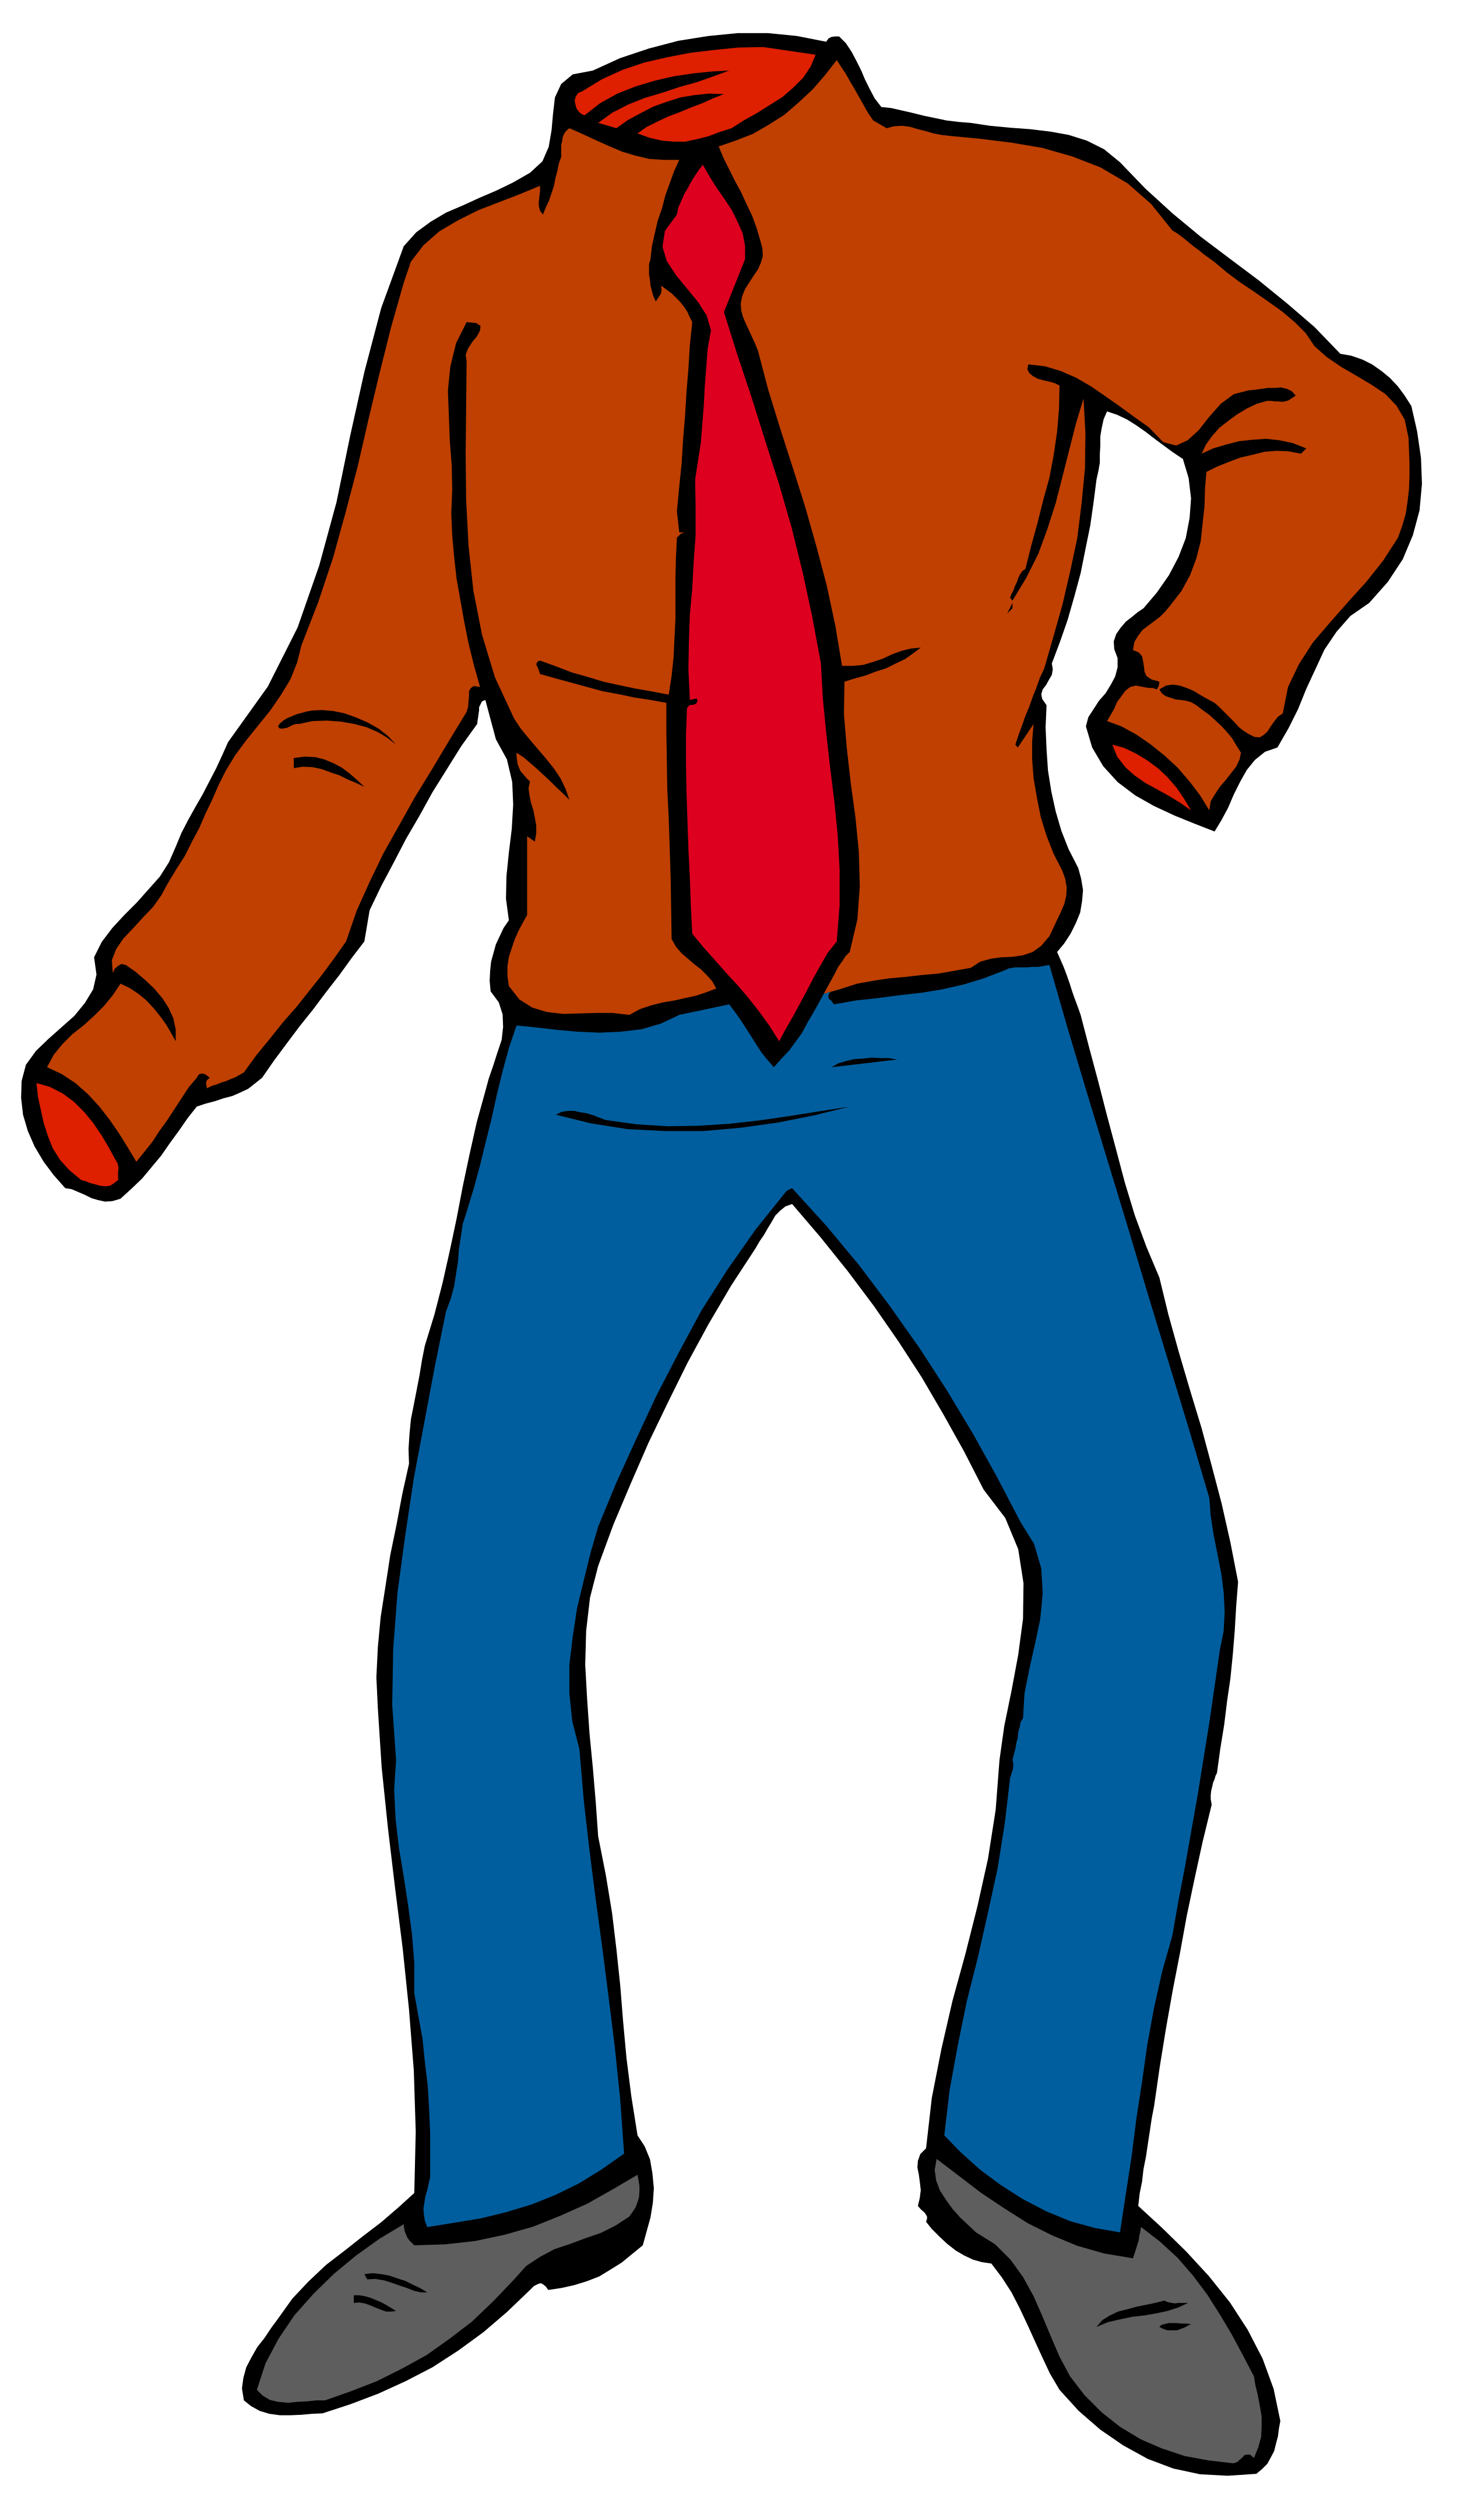 <svg xmlns="http://www.w3.org/2000/svg" width="490.455" height="841.505" fill-rule="evenodd" stroke-linecap="round" preserveAspectRatio="none" viewBox="0 0 3035 5208"><style>.brush1{fill:#000}.pen1{stroke:none}.brush2{fill:#de1f00}</style><path d="m1748 76 14 14 12 18 10 19 10 20 8 19 10 20 10 19 14 18 20 2 22 5 22 5 24 6 24 5 24 5 25 3 25 2 40 6 42 4 41 3 42 5 39 7 38 12 36 18 33 27 53 55 57 52 58 48 61 46 60 45 59 48 57 49 54 56 23 4 23 8 20 10 20 14 17 14 17 18 14 19 14 22 12 53 8 55 2 54-5 55-14 52-21 50-31 47-39 44-39 27-29 33-25 37-19 41-19 41-17 42-20 40-23 40-26 9-21 17-17 21-14 25-13 26-12 28-14 26-14 23-41-16-42-17-43-20-39-22-37-28-30-33-23-39-13-44 5-19 11-17 11-17 14-16 11-18 9-17 5-19v-19l-7-19-1-16 5-15 9-13 11-13 13-10 12-10 12-8 28-33 25-36 20-38 15-39 8-42 3-41-5-42-12-40-21-14-19-14-19-14-18-14-20-14-19-12-21-10-21-7-7 16-4 18-3 18v19l-1 18v18l-3 17-4 18-6 47-7 49-10 49-10 50-13 48-14 49-16 46-17 45 2 12-2 12-6 10-6 11-7 9-3 10 2 10 9 13-2 46 2 46 3 44 7 44 9 41 12 41 15 38 20 39 6 22 4 24-2 23-4 24-9 22-11 22-13 20-15 18 7 16 7 16 6 16 6 17 5 16 6 17 6 16 6 17 18 69 19 71 18 70 19 71 18 68 21 69 24 65 27 64 19 78 22 79 23 78 24 79 21 78 21 80 18 80 16 82-4 51-3 51-4 49-5 50-7 48-6 49-8 49-7 51-3 6-2 7-3 7-2 9-2 8-1 9v9l2 11-19 78-17 78-16 76-14 77-15 77-14 79-13 80-12 83-5 26-4 27-4 26-4 27-5 25-3 26-5 25-3 26 50 46 50 49 47 51 44 55 37 57 31 60 23 63 14 67-3 16-2 16-4 15-4 16-7 13-7 13-11 11-12 10-60 4-57-3-56-12-53-20-51-28-48-33-45-39-40-44-20-34-16-34-16-35-15-33-16-34-17-33-20-31-22-29-20-3-18-5-19-9-17-10-18-14-16-15-16-16-12-15 2-6v-5l-3-5-2-3-8-7-6-7 4-17 2-16-2-17-2-15-3-15 1-14 5-14 12-12 12-105 20-102 23-100 27-98 25-99 22-99 16-102 8-104 10-71 15-73 14-75 10-75 1-74-11-71-27-65-45-59-41-80-43-77-45-77-48-74-52-75-54-72-57-71-59-69-14 5-11 9-10 10-8 14-8 13-8 14-9 13-8 14-51 78-47 80-44 81-41 83-40 83-37 85-36 85-32 87-17 66-8 69-2 70 4 72 5 72 7 72 6 71 5 71 16 81 13 79 9 75 8 76 6 75 7 76 10 79 13 82 15 23 11 27 5 29 3 31-2 30-5 31-8 29-8 29-22 18-22 18-24 15-23 14-26 10-26 8-27 6-27 4-5-7-5-4-5-3-5 1-10 5-8 8-48 46-49 42-52 38-54 35-56 29-57 26-58 22-58 19-22 1-22 2-23 1h-22l-22-3-20-6-18-10-15-12-4-25 3-22 6-22 11-21 12-21 15-19 14-21 14-19 30-42 34-36 36-34 39-30 38-30 38-29 36-31 33-30 3-128-4-127-10-127-13-126-16-127-15-126-13-126-8-124-3-63 3-62 6-64 10-64 10-65 13-63 12-64 14-63-1-31 2-31 3-31 6-30 6-31 6-31 5-31 6-30 20-65 17-66 15-67 14-66 13-68 14-66 15-67 18-65 7-26 9-26 9-28 9-27 3-27-1-26-8-25-17-23-2-22 1-21 2-19 5-18 5-18 8-17 8-17 11-16-6-45 1-47 5-49 6-49 3-51-2-47-11-47-23-42-22-82-7 3-3 6-3 6v7l-1 6-1 8-1 6-1 8-33 46-30 48-30 48-27 49-28 48-26 50-26 49-24 50-11 65-26 34-26 36-28 36-27 36-28 35-27 36-26 35-25 36-15 12-14 11-17 8-16 7-19 5-18 6-19 5-18 6-19 24-18 26-19 26-18 26-20 24-20 24-22 21-23 21-17 5-15 1-14-3-14-4-14-7-14-6-14-6-13-2-24-27-21-28-19-32-14-32-10-34-4-35 1-35 9-34 21-29 26-25 27-24 27-24 22-27 17-28 7-31-5-36 16-32 22-29 25-27 26-26 24-27 24-27 19-30 14-32 12-29 14-27 15-27 15-26 14-27 14-27 13-28 12-27 83-116 62-123 45-129 36-132 28-136 30-135 35-133 47-129 26-29 30-22 32-19 35-15 35-16 35-15 35-17 35-20 26-24 13-30 6-35 3-34 4-34 13-28 24-20 42-8 57-26 60-20 61-16 63-10 61-6h62l61 6 61 12 5-7 6-3 7-1h9z" class="pen1 brush1"/><path d="m1699 114-10 24-16 24-20 20-23 20-27 17-27 17-27 15-25 16-25 8-24 9-24 6-23 5h-25l-24-2-26-6-25-9 18-13 22-11 23-11 24-9 24-10 24-9 22-10 23-9-31-1-30 3-30 5-28 9-28 10-27 14-26 14-24 17-38-11 29-21 33-17 35-14 37-11 36-12 36-10 34-12 33-12-37 2-39 4-40 6-39 9-40 12-38 15-36 20-32 25-6-2-6-5-5-7-2-7-2-9 2-8 5-8 9-4 41-25 44-20 45-15 48-11 47-9 50-6 50-5 52-1 109 16z" class="pen1 brush2"/><path d="M1754 2059h-9l-7 3-7 3-4 5-2 6 2 5 5 4 5 7 46-8 46-5 45-6 45-5 43-7 44-10 43-13 44-17 9-4 12-2h25l12-1h12l11-2 12-2 40 139 42 140 42 138 42 138 41 137 42 138 42 138 42 142 3 38 6 39 8 40 8 41 5 39 2 40-2 40-8 40-11 76-11 76-12 74-12 75-13 73-13 74-14 73-13 74-21 74-17 76-14 76-11 78-12 78-10 79-12 78-12 79-52-9-51-14-51-21-48-25-47-30-43-32-40-36-34-35 11-94 17-93 19-93 23-91 21-93 20-92 15-94 11-94 3-10 3-9 1-11-2-8 3-12 3-11 2-12 3-11 1-12 3-10 2-11 5-8 3-51 10-51 12-53 11-52 5-54-3-51-15-51-29-47-48-92-50-90-54-90-57-88-62-88-64-85-69-83-71-78-11 5-65 81-59 84-54 85-48 89-46 89-42 90-41 90-38 92-16 55-14 57-14 58-9 59-7 59v59l6 58 15 59 9 106 12 105 13 102 14 103 13 102 13 105 11 107 8 112-47 33-47 29-49 24-50 20-53 16-53 13-55 9-56 9-5-13-2-13-1-13 2-12 2-13 4-13 3-14 3-13v-92l-2-49-3-49-6-50-5-49-9-49-8-45v-64l-5-60-8-60-9-59-10-60-7-60-3-61 4-62-8-115 2-116 9-118 16-118 18-120 22-117 22-117 23-113 10-27 7-26 4-26 4-25 2-27 4-25 4-27 8-25 15-49 13-48 12-49 12-48 11-50 12-49 13-48 16-47 40 4 43 5 44 4 46 2 44-2 43-5 41-12 38-18 104-22 12 16 12 17 11 17 11 17 10 16 11 17 12 15 14 16 16-18 16-17 14-19 13-18 11-21 12-20 11-20 11-20 38-11z" class="pen1" style="fill:#005e9e"/><path d="m1716 2070 6-11 6-11 6-11 6-11 6-12 8-11 7-11 9-9 16-68 5-69-2-72-7-71-10-73-8-71-6-71 1-68 22-7 22-6 21-8 22-7 20-10 19-9 17-12 16-12-21 2-20 5-19 7-19 9-21 7-20 6-22 2h-22l-14-84-18-84-22-83-23-81-26-82-26-81-25-81-21-80-6-15-6-13-7-15-6-13-6-14-4-14-1-15 3-15 6-15 9-14 9-14 9-13 6-14 4-14-1-16-4-15-8-27-9-25-12-25-11-24-13-24-12-24-12-24-10-24 35-12 36-14 33-19 33-21 30-26 29-27 26-30 24-31 9 14 10 15 9 16 10 17 9 16 9 16 9 16 11 16 28 16 15-4 17-1 16 2 17 5 16 4 17 5 16 3 17 2 63 6 65 8 65 11 63 18 59 23 56 33 49 43 44 55 10 6 11 8 11 9 12 10 11 8 11 9 11 8 11 8 25 21 28 21 30 20 30 21 28 20 26 22 23 23 18 27 26 23 31 21 31 18 32 19 28 19 23 24 17 29 8 38 1 26 1 27v27l-1 27-3 26-4 26-7 24-9 25-31 48-35 44-38 42-37 42-36 42-29 45-23 48-11 55-10 7-8 10-7 10-7 11-8 7-8 5-11-1-12-6-11-7-9-7-8-9-8-8-9-9-8-8-9-9-9-8-15-8-14-8-15-9-14-6-15-5-14-2-14 2-14 8 5 8 8 6 9 3 12 4 11 1 12 2 10 3 10 6 13 10 14 10 12 11 13 12 11 12 11 13 9 15 10 16-3 14-7 15-11 14-11 14-12 14-10 15-9 15-3 19-19-31-22-29-25-29-27-25-30-24-29-20-31-17-30-11 7-12 8-14 6-14 9-12 8-11 10-8 12-3 16 3 5 1 7 1h7l9 3 4-8 1-8-17-5-10-7-4-9-1-10-2-12-2-10-7-8-12-5 3-17 8-13 9-12 12-9 12-9 12-9 11-11 10-12 24-31 18-33 13-35 9-35 4-37 4-37 1-36 3-35 22-11 25-10 24-9 26-6 24-6 26-2 24 1 26 5 11-11-28-11-28-6-28-3-28 2-28 3-27 7-27 8-24 11 9-19 13-18 15-17 18-14 19-14 20-12 21-10 21-6h9l8 1h7l8 1 6-1 7-2 6-4 9-6-8-9-10-5-13-3-12 1h-15l-14 2-14 2-12 1-31 8-27 20-24 27-22 28-23 21-24 11-27-7-30-31-31-22-30-22-30-21-29-20-31-18-32-14-33-10-35-4-2 10 4 8 7 6 11 6 11 3 13 3 11 3 10 5-1 48-4 48-7 48-9 48-13 47-12 48-13 47-12 48-6 4-5 7-4 8-3 9-4 8-3 9-4 7-3 8 5 6 29-48 25-50 19-52 17-53 14-55 14-55 14-55 16-53 4 73-1 73-7 72-9 73-15 70-16 69-19 67-19 66-9 19-7 20-8 20-7 20-8 19-7 20-7 19-7 21 5 6 33-49-3 35v39l3 39 7 41 8 40 12 39 15 38 18 35 6 17 3 18-1 17-4 17-7 16-8 17-8 17-8 17-17 20-18 13-21 7-21 3-23 1-22 3-22 6-20 13-34 6-34 6-35 3-34 4-34 3-33 5-33 6-31 10-38 11zM1415 333l-11 24-9 25-9 25-7 27-9 26-6 26-6 27-3 27-3 10v22l2 12 1 11 3 11 3 11 5 11 6-9 5-8 1-8-1-8 11 8 11 8 9 9 9 9 7 9 7 10 5 11 6 12-5 48-3 49-4 49-3 49-4 48-3 50-5 49-5 52 5 44h11l-8 3-8 8-2 42-1 43v84l-2 40-2 41-4 38-6 39-37-7-34-6-33-7-32-7-33-10-32-9-34-13-33-12-5 2-2 3-1 3 2 4 3 7 3 9 32 9 33 9 33 9 33 9 33 6 33 7 33 5 33 6v59l1 60 1 60 3 62 2 61 2 63 1 63 1 64 9 16 12 14 13 11 14 12 13 10 12 12 11 12 9 16-21 8-21 7-23 5-22 5-24 4-24 6-24 8-22 12-35-4h-34l-35 1-34 1-34-4-30-9-27-17-22-28-3-21v-20l3-20 6-18 6-18 8-18 9-17 9-16v-164l16 11 3-17v-16l-3-17-3-15-5-16-3-15-2-15 3-14-8-8-6-7-6-7-3-7-3-8-1-8-1-8v-7l14 9 14 12 14 12 14 13 13 12 14 14 13 12 14 14-8-23-10-21-14-21-16-20-18-21-17-20-18-22-14-21-40-86-27-89-18-92-10-93-5-96-1-96 1-96 1-96-2-14 5-13 9-14 10-12 6-12 1-9-9-6-20-2-22 44-12 49-5 50 2 52 2 52 4 52 1 51-2 49 2 45 4 45 5 45 8 45 8 45 9 45 11 45 13 46-13-2-6 4-4 7v10l-1 11-1 12-3 10-5 8-34 56-34 57-35 57-33 59-32 57-29 60-27 60-22 64-24 34-25 34-27 34-27 34-29 33-27 34-28 34-26 36-9 5-9 5-10 4-9 4-10 3-10 4-10 3-10 5-1-6-1-5 2-6 6-5-9-7-7-2-7 2-4 7-17 20-15 23-15 23-15 23-16 22-15 23-16 20-17 21-18-30-18-29-20-29-21-27-24-26-26-23-29-19-30-14 14-26 18-22 21-21 23-18 22-20 21-21 18-22 16-24 19 9 18 12 16 13 16 17 13 16 13 18 10 17 10 18v-25l-5-23-10-22-13-20-17-20-19-18-20-17-20-14-9-2-7 4-7 6-4 9-2-27 9-23 15-22 20-21 21-23 21-22 17-24 13-24 18-30 18-28 15-30 15-28 13-30 14-29 13-30 15-30 20-33 23-31 25-31 25-31 22-32 20-33 14-35 9-36 35-90 31-93 26-94 25-95 22-96 23-96 24-96 27-95 15-44 26-34 33-29 39-23 42-21 44-17 44-17 41-17v11l-1 8-1 9-1 8 1 9 2 7 6 8 6-15 7-15 5-15 5-15 3-16 4-15 3-15 5-14v-25l2-8 1-8 3-7 4-6 7-6 27 12 28 13 27 12 28 12 27 8 29 7 30 2h33z" class="pen1" style="fill:#bf4000"/><path d="m1552 540-44 110 28 89 30 90 28 89 29 91 26 90 23 93 20 93 18 97 4 72 7 72 8 71 9 72 7 71 4 72v73l-6 76-19 24-15 26-15 27-14 27-14 26-14 26-15 26-14 26-20-32-21-29-22-28-22-26-24-26-23-26-25-28-24-29-3-59-2-58-3-59-2-59-2-60-1-59v-59l2-57 5-6 8-1 3-1 3-1 2-4 1-4-2-3-5 1-5 1-4 1-3-63 1-58 2-57 5-54 3-56 4-55v-57l-1-59 6-39 6-39 3-38 3-38 2-39 3-39 3-40 7-39-9-31-18-28-23-28-23-28-19-29-9-30 5-33 25-34 3-15 6-13 6-14 7-12 7-13 8-13 8-12 9-12 13 23 15 24 16 23 16 24 12 24 11 25 5 26v28z" class="pen1" style="fill:#de001f"/><path d="m2098 1278 11-22v11l-11 11zM825 1551l-18-14-20-12-23-10-26-7-29-5-28-2-30 1-28 6h-7l-6 2-6 3-6 3-6 1-5 1-5-1-3-4 4-6 7-6 8-5 10-4 9-4 11-3 11-3 11-2 20-1 24 2 24 5 25 9 23 10 23 13 19 15 17 18z" class="pen1 brush1"/><path d="m2481 1688-23-16-23-14-25-14-24-13-23-16-19-17-17-22-10-25 25 7 25 12 23 14 23 17 19 18 19 22 15 22 15 25z" class="pen1 brush2"/><path d="m759 1639-17-8-17-7-18-9-18-6-19-7-19-4-20-1-19 3v-21l22-3 22 1 20 5 19 8 17 9 16 12 15 13 16 15zm973 584 14-8 17-5 17-4 18-1 18-2 18 1h17l18 3-137 16z" class="pen1 brush1"/><path d="m240 2415 5 8 2 11-1 6v18l-9 7-8 5-10 1-10-1-11-3-11-3-10-4-8-2-25-21-19-21-15-24-10-25-9-28-6-27-6-28-3-28 28 8 27 14 23 17 22 22 18 22 17 25 15 25 14 26z" class="pen1 brush2"/><path d="m1770 2305-73 18-75 15-78 11-79 7h-80l-78-4-76-12-73-18 12-6 13-2h13l14 3 12 2 14 4 12 5 14 5 64 9 65 4 63-1 64-4 62-7 63-9 63-10 64-10z" class="pen1 brush1"/><path d="m2360 4704 3-9 3-9 3-10 3-9 1-9 2-8 1-7 1-4 39 30 37 34 32 37 30 40 26 41 25 42 23 43 23 44 3 18 5 21 4 21 4 23v21l-1 22-6 22-9 22-8-7h-6l-6 1-4 5-5 4-5 5-5 2-5 1-51-6-49-9-48-16-44-19-43-26-38-30-36-36-30-39-22-41-18-42-18-43-18-41-22-40-26-36-32-32-40-25-17-16-16-15-16-18-13-18-13-20-8-21-3-22 4-23 46 35 47 36 48 32 49 31 50 25 53 22 56 16 60 10zm-1032-174 2 11 2 12v12l-1 12-3 10-4 11-6 9-7 10-29 19-30 15-32 11-32 12-33 11-30 16-29 19-25 28-43 45-45 43-47 36-48 34-51 28-52 26-54 21-54 19h-18l-19 2-20 1-20 2-21-2-17-4-15-9-12-12 18-55 27-51 33-49 40-45 43-42 46-38 49-35 50-30v3l1 6 1 6 3 7 2 5 4 6 5 5 6 6 64-2 63-7 61-13 60-17 57-23 56-25 53-30 51-30z" class="pen1" style="fill:#5e5e5e"/><path d="M890 4775h-13l-14-3-15-6-15-5-17-6-16-5-18-3-17 1-6-11 17-2 18 2 17 3 17 6 16 5 16 8 15 7 15 9zm-65 39-11 1h-10l-11-4-10-4-12-5-11-4-12-2-11 1v-16h11l12 2 11 3 12 5 10 4 11 6 10 6 11 7zm1650-17-22 10-22 7-24 5-23 4-26 3-24 5-26 6-24 10 12-14 16-10 17-8 20-5 18-5 20-4 19-4 20-5 3 2 6 2 6 1 7 1 6-1h21zm6 44-6 3-7 4-8 3-8 3h-20l-9-3-8-4 4-4 7-2 8-2h18l10 1h9l10 1z" class="pen1 brush1"/></svg>
